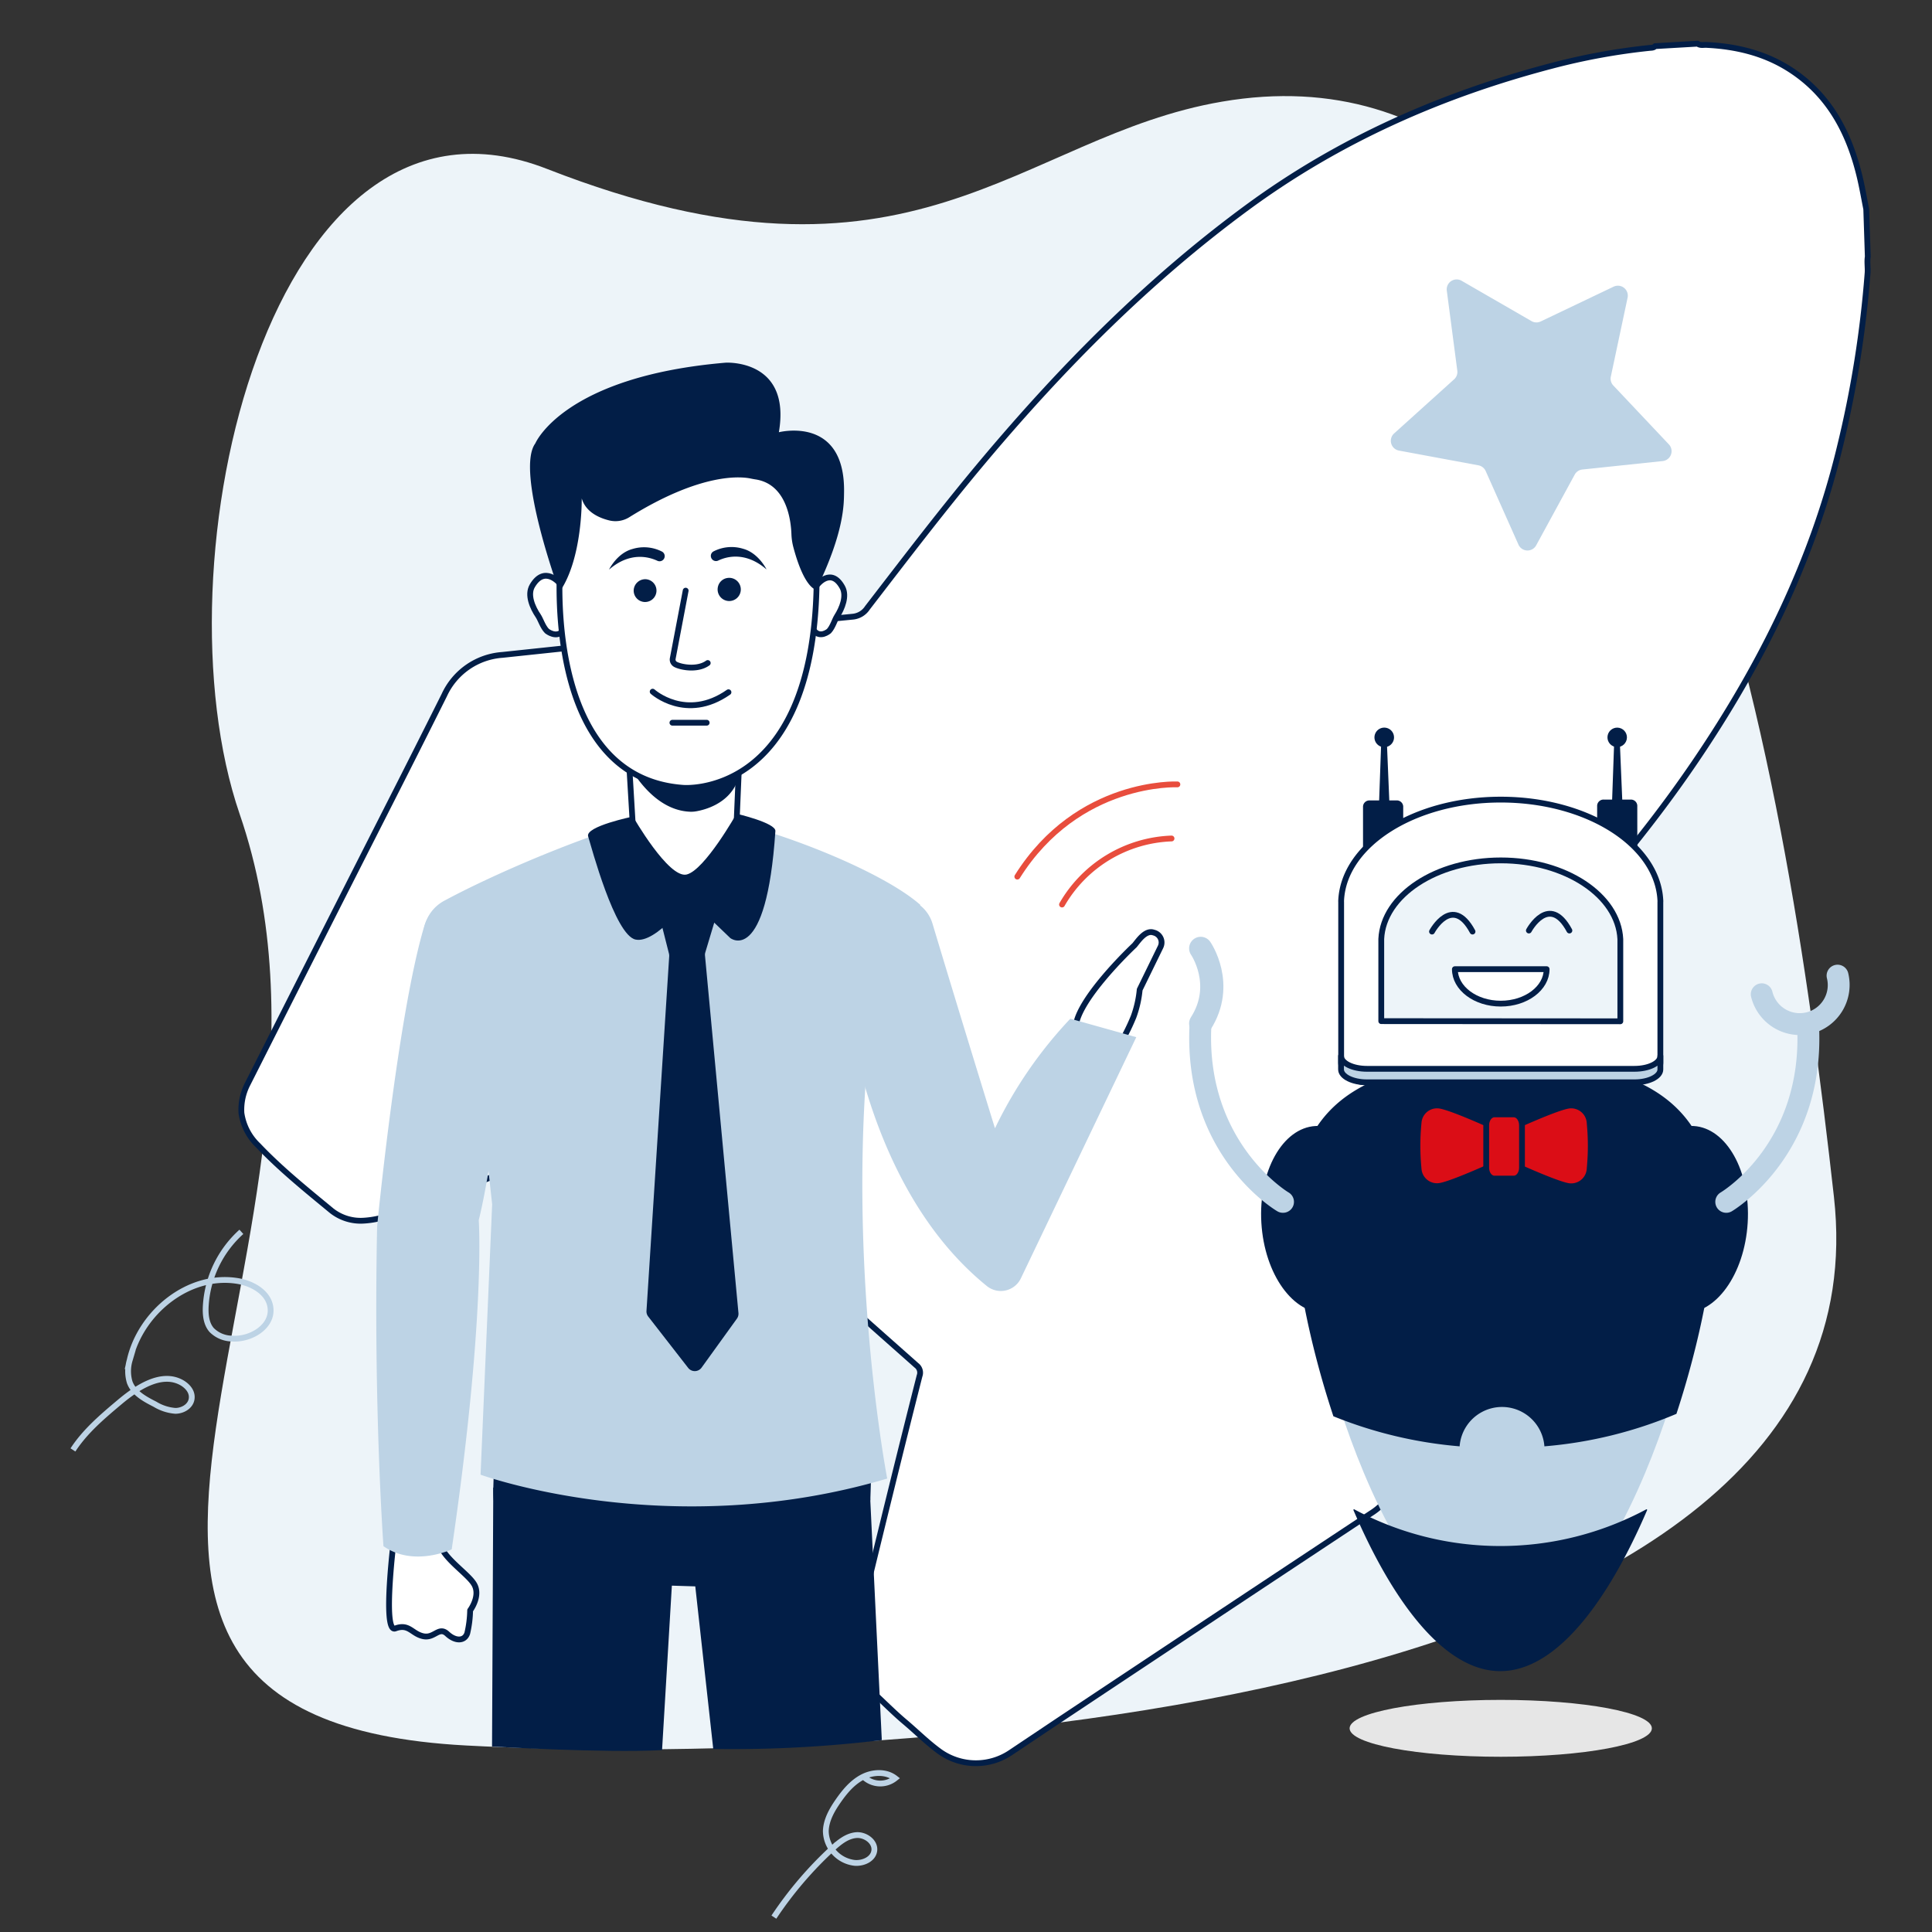 <svg xmlns="http://www.w3.org/2000/svg" width="500" height="500" viewBox="0 0 500 500"><rect x="0" y="0" width="500" height="500" fill="#333333" stroke="none"/><g style="isolation:isolate"><path d="M474.62,309.73c15.11,135.2-252.34,147.45-354,142-132.11-7.05-21-131.74-58.58-241-22.28-64.83,7.78-195.11,79.57-167,94.72,37,121.9-8.43,174.68-17.43C432,6.53,461.93,196.22,474.62,309.73Z" fill="#edf4f9"/><path d="M346.3,86.13s29,13,45.49,45.91" fill="none" stroke="#021e47" stroke-linecap="round" stroke-linejoin="round" stroke-width="1.5"/><path d="M243.38,453.44c-3.29-2.35-6.17-5.26-9.27-7.87-2.94-2.48-5.63-5.26-8.49-7.84-4.3-3.89-5.58-8.68-4.25-14.21q4.5-18.74,9.11-37.45,3.69-15,7.5-30a2.36,2.36,0,0,0-.8-2.71q-35.06-31.06-70-62.21c-1.07-.94-1.93-.7-3-.3l-62.32,23.25a23.49,23.49,0,0,1-7.78,1.81,12.1,12.1,0,0,1-8.24-2.57c-6.54-5.4-13.16-10.72-19-16.87a14.39,14.39,0,0,1-4.36-8.43h0a14.48,14.48,0,0,1,1.55-7.4Q81.53,246,99.12,211.35q8-15.72,15.87-31.47a17.91,17.91,0,0,1,15-10.39c15.18-1.61,30.37-3.17,45.53-5s30.09-3.41,45.16-4.89a5.08,5.08,0,0,0,3.81-2.3c9.92-12.87,19.77-25.81,30.24-38.26,20.37-24.22,42.51-46.58,68.09-65.37C346.69,36.14,373.21,24.46,401.72,17A166.78,166.78,0,0,1,426.9,12.4c.51-.05,1.07,0,1.44-.46l11-.64c.7.54,1.51.28,2.27.32,7.62.37,14.87,2.08,21.38,6.19,10.38,6.56,15.58,16.55,18.33,28.1.64,2.72,1.12,5.47,1.66,8.21l.4,12.3c-.23,1.39.05,2.82-.05,4.22a278.68,278.68,0,0,1-7.17,45c-7.09,29.5-20.32,56.19-37.27,81.19-14.64,21.6-31.83,41-50.09,59.58q-12.57,12.76-25.56,25.12a4.12,4.12,0,0,0-1.46,3.23q.42,46.13.78,92.25a19,19,0,0,1-.26,3.53,16.49,16.49,0,0,1-7.52,11.13Q314.35,418.41,274,445.24l-12.42,8.31A16.07,16.07,0,0,1,243.38,453.44Z" fill="#fff" stroke="#021e47" stroke-linecap="round" stroke-linejoin="round" stroke-width="1.5"/><path d="M62.47,318.8A28,28,0,0,0,53.25,338c-.12,2.17.09,4.53,1.5,6.18A7.54,7.54,0,0,0,60,346.42c4.87.38,10.58-3.09,10-7.94-.43-4-4.78-6.43-8.77-7-12.5-1.89-24.9,8.22-27.67,20.56a10,10,0,0,0,0,5.67c1,2.79,3.91,4.37,6.56,5.71a11.88,11.88,0,0,0,5.26,1.71c1.86,0,3.87-1.13,4.2-3s-1-3.38-2.47-4.25c-5.22-3-11.51,1.09-16.11,4.95-4.44,3.73-8.95,7.54-12.12,12.41" fill="none" stroke="#bdd3e5" stroke-miterlimit="10" stroke-width="1.5"/><path d="M382.59,120.42l-20.54-3.81a2.57,2.57,0,0,1-1.25-4.44l15.52-14a2.55,2.55,0,0,0,.83-2.24l-2.72-20.71a2.57,2.57,0,0,1,3.83-2.56l18.09,10.44a2.56,2.56,0,0,0,2.39.09l18.86-9a2.57,2.57,0,0,1,3.62,2.85l-4.34,20.43a2.56,2.56,0,0,0,.65,2.3L431.9,115a2.57,2.57,0,0,1-1.59,4.32l-20.78,2.19a2.56,2.56,0,0,0-2,1.33l-10,18.35A2.56,2.56,0,0,1,393,141l-8.5-19.08A2.6,2.6,0,0,0,382.59,120.42Z" fill="#bdd3e5"/><path d="M223.6,459.91a6.17,6.17,0,0,0,8.08.3c-2.37-1.85-5.87-1.67-8.53-.26s-4.63,3.82-6.34,6.3c-1.58,2.29-3,4.84-3.09,7.62a8.42,8.42,0,0,0,7.53,8.25c2.14.15,4.65-.94,5-3.06.4-2.37-2.29-4.34-4.68-4.13s-4.39,1.85-6.15,3.47a97.54,97.54,0,0,0-15.14,17.75" fill="none" stroke="#bdd3e5" stroke-miterlimit="10" stroke-width="1.5"/><path d="M175.3,386.5,127.66,385l-.32,67s28.73,1.71,44,.93Z" fill="#021e47"/><path d="M225.09,385.3l-47.5,4,7,63.33a322.39,322.39,0,0,0,43.62-2.29Z" fill="#021e47"/><path d="M226,364.23l-23.9-.74h-.38L152.31,362h-.19l-23.72-.74-.74,24h0a23.83,23.83,0,0,0,23.08,24.39l49.86,1.54h0a23,23,0,0,0,2.75-.06,23.83,23.83,0,0,0,21.79-22.85h.1Z" fill="#021e47"/><path d="M121.69,260.09l5.68,51.56-3,70s48.74,17.77,105.24,1c0,0-12.76-66.25-2.35-131.58l10.92-16.89c-12.45-11-52.54-25.33-64.79-23.48-13.93,2.1-42.78,14-58.26,22.33a10.25,10.25,0,0,0-3.08,15.81Z" fill="#bdd3e5"/><path d="M164.2,220.83l-1.86-31.24,29.44,1.84-.31,1.55-.9,21.42c-.26,6.12,0,12.31-6.45,13.34h0C176.42,229,164.93,227.88,164.2,220.83Z" fill="#fff" stroke="#021e47" stroke-linecap="round" stroke-linejoin="round" stroke-width="1.5"/><path d="M161,194.61s6.19,15.18,17.79,15.47a7.53,7.53,0,0,0,1.35-.11c2.18-.37,8.1-1.86,10.53-7.38a6.14,6.14,0,0,0,.5-2.4l.11-7.34L161,194.61Z" fill="#021e47"/><path d="M200.67,215.08c.14-2.12-10.06-4.49-10.06-4.49s-8.22,14.59-12.9,15.73-13.9-15-13.9-15-12.4,2.54-11.6,5.13,6.91,25.61,12.28,26.71,13.93-10.55,13.93-10.55L189,242.77S198.32,250.1,200.67,215.08Z" fill="#021e47"/><path d="M169.25,231.5l3.88,15.31a2.5,2.5,0,0,1,.06.67l-5.88,91.76a2.14,2.14,0,0,0,.45,1.48L178.09,354a2.17,2.17,0,0,0,3.48-.06l9.14-12.67a2.17,2.17,0,0,0,.4-1.48l-8.66-92.5a2.12,2.12,0,0,1,.09-.83l4.9-16.32" fill="#021e47"/><path d="M278.38,266.52l10.73,4.88a52,52,0,0,0,4.26-8.28,28.09,28.09,0,0,0,1.58-7l5.37-11a2.63,2.63,0,0,0-1.74-3.77c-2.19-.79-4.13,2.33-5,3.32C293.55,244.67,277.86,259.43,278.38,266.52Z" fill="#fff" stroke="#021e47" stroke-linecap="round" stroke-linejoin="round" stroke-width="1.5"/><path d="M113.6,398.34c.09,4.39,7.4,8.67,9.13,11.7s-1.06,6.72-1.06,6.72a28.31,28.31,0,0,1-.74,5.91c-.66,2.05-3,2.2-5.19.17s-3.32,1.27-6.26.6-3.64-3.31-7.17-2-.2-24.54-.2-24.54Z" fill="#fff" stroke="#021e47" stroke-linecap="round" stroke-linejoin="round" stroke-width="1.5"/><path d="M133.5,247.2s-4.71,48.75-9.6,68.58c0,0,1.84,25-7,85.19,0,0-9.82,4.68-17.66-.82,0,0-2.62-35.83-1.64-82.77,0,0,5.3-54.61,12.19-77.66a9.46,9.46,0,0,1,14.5-5A24,24,0,0,1,133.5,247.2Z" fill="#bdd3e5"/><path d="M277,263.64A111.54,111.54,0,0,0,257.5,292s-9.28-30-16.18-53a9.45,9.45,0,0,0-14.49-5,24.07,24.07,0,0,0-9.21,12.47s2.25,57.63,37.83,86.4a5.75,5.75,0,0,0,8.76-2.06l29.86-62.39" fill="#bdd3e5"/><path d="M144.9,151s-3.94-4.87-7.15.63c-1.35,2.32.06,5.59,1.55,7.78.61.9,1.18,2.84,2.26,3.91,0,0,2.48,2,4.21-.11" fill="#fff" stroke="#021e47" stroke-linecap="round" stroke-linejoin="round" stroke-width="1.5"/><path d="M211.48,151.36s3.59-4.72,6.52.62c1.23,2.25-.05,5.43-1.41,7.56-.56.87-1.08,2.74-2.07,3.79,0,0-2.27,1.93-3.84-.11" fill="#fff" stroke="#021e47" stroke-linecap="round" stroke-linejoin="round" stroke-width="1.5"/><path d="M145.14,144.55a8.42,8.42,0,0,0-.14,1c-.41,5.7-3.1,55.88,31.81,58.34,0,0,33.52,2.85,34.52-52.45.84-46.29-43-34.71-57.33-29.71a8.12,8.12,0,0,0-5.34,6Z" fill="#fff" stroke="#021e47" stroke-linecap="round" stroke-linejoin="round" stroke-width="1.5"/><path d="M218.44,127.47c-.05,2.83.12,10.19-7.2,25.15,0,0-3-.13-5.89-10.89a15.35,15.35,0,0,1-.53-3.5c-.13-3.62-1.25-13-9.38-14.17q-.57-.09-1.14-.21c-2.33-.5-12.61-1.71-31.43,10a6.77,6.77,0,0,1-5.18.84c-2.62-.64-6.09-2.15-7.14-5.7,0,0,.25,15.66-5.75,24.21,0,0-11.51-31.33-6.26-38.45,0,0,7.26-17.33,49.28-20.89,0,0,17-1,13.75,18C201.57,111.88,218.79,107.39,218.44,127.47Z" fill="#021e47"/><path d="M168.91,179s8.65,7.82,19.62.15" fill="#fff" stroke="#021e47" stroke-linecap="round" stroke-linejoin="round" stroke-width="1.5"/><line x1="174.02" y1="187.04" x2="182.89" y2="187.04" fill="#fff" stroke="#021e47" stroke-linecap="round" stroke-linejoin="round" stroke-width="1.5"/><path d="M177.45,152.86l-3.34,17.54a1.41,1.41,0,0,0,.7,1.53c1.36.74,5.69,1.6,8.35-.34" fill="#fff" stroke="#021e47" stroke-linecap="round" stroke-linejoin="round" stroke-width="1.5"/><path d="M157.61,147.42s2.07-4.27,6.07-5.34a10.21,10.21,0,0,1,7.66.68,1.33,1.33,0,0,1,.6,1.63h0a1.33,1.33,0,0,1-1.81.74C167.89,144.09,163,142.75,157.61,147.42Z" fill="#021e47"/><path d="M198.38,147.37s-2.08-4.28-6.07-5.35a10.19,10.19,0,0,0-7.67.69,1.32,1.32,0,0,0-.59,1.62h0a1.33,1.33,0,0,0,1.81.75C188.1,144,193,142.7,198.38,147.37Z" fill="#021e47"/><path d="M164,152.71a2.95,2.95,0,1,0,3.08-2.81A3,3,0,0,0,164,152.71Z" fill="#021e47"/><path d="M185.79,151.9a3,3,0,1,0,2.55-2.33A2.95,2.95,0,0,0,185.79,151.9Z" fill="#021e47"/><path d="M303.19,217a34.13,34.13,0,0,0-28.34,17.09" fill="none" stroke="#e84d3d" stroke-linecap="round" stroke-linejoin="round" stroke-width="1.5"/><path d="M304.71,203s-25.69-1.2-41.43,23.87" fill="none" stroke="#e84d3d" stroke-linecap="round" stroke-linejoin="round" stroke-width="1.5"/><path d="M427.5,447.29c0-4.07-17.51-7.36-39.11-7.36s-39.11,3.29-39.11,7.36,17.51,7.36,39.11,7.36S427.5,451.36,427.5,447.29Z" fill="#e6e6e6" style="mix-blend-mode:multiply"/><path d="M357.24,314.69c.78,13.36-5.5,24.58-14,25.07s-16-9.94-16.8-23.29,5.5-24.57,14-25.06S356.47,301.34,357.24,314.69Z" fill="#021e47"/><path d="M421.49,314.69c-.77,13.36,5.5,24.58,14,25.07s16-9.94,16.81-23.29-5.51-24.57-14-25.06S422.26,301.34,421.49,314.69Z" fill="#021e47"/><path d="M389.37,422.71c-12.08,0-25.36-15.16-36.43-41.59-9.29-22.18-15.78-49.59-15.78-66.65,0-14.43,4.86-24.37,14.86-30.39,8.33-5,20.55-7.46,37.35-7.46s29,2.44,37.34,7.46c10,6,14.86,16,14.86,30.39,0,17.06-6.49,44.47-15.78,66.65C414.72,407.55,401.45,422.71,389.37,422.71Z" fill="#bdd3e5"/><path d="M443.84,314.47c0-32.73-24.39-40.12-54.47-40.12s-54.48,7.39-54.48,40.12c0,12.87,3.78,32.72,10.19,52.06a111.76,111.76,0,0,0,32.67,7.78,11,11,0,0,1,21.94,0,110.9,110.9,0,0,0,34.17-8.41C440.14,346.76,443.84,327.2,443.84,314.47Z" fill="#021e47"/><path d="M446.76,313.87a2.83,2.83,0,0,1-1.46-5.26c.9-.54,21.22-13.19,19.81-42.75a2.83,2.83,0,0,1,5.66-.27c1.57,33.08-21.57,47.29-22.56,47.88A2.81,2.81,0,0,1,446.76,313.87Z" fill="#bdd3e5"/><path d="M465.75,267.87A13,13,0,0,1,453.19,258a2.83,2.83,0,1,1,5.5-1.36A7.29,7.29,0,0,0,467.5,262a7.28,7.28,0,0,0,5.31-8.82,2.83,2.83,0,1,1,5.5-1.36,13,13,0,0,1-9.45,15.68A13.3,13.3,0,0,1,465.75,267.87Z" fill="#bdd3e5"/><path d="M332,313.87a2.8,2.8,0,0,1-1.44-.4c-1-.58-24.18-14.7-22.73-47.79a2.83,2.83,0,1,1,5.65.25c-1.3,29.73,19.75,42.54,20,42.67a2.83,2.83,0,0,1-1.45,5.27Z" fill="#bdd3e5"/><path d="M388.23,400.11a79.9,79.9,0,0,1-37.74-9.49.16.16,0,0,0-.22.2c9.81,22.94,23.2,41.67,38,41.67s28.15-18.73,38-41.67a.16.16,0,0,0-.22-.2A79.9,79.9,0,0,1,388.23,400.11Z" fill="#021e47"/><path d="M411.45,291.21l-.06-.76a4.78,4.78,0,0,0-5.58-4.29c-3.73.65-16.34,6.53-16.34,6.53v1.64h-.42v-1.64s-12.6-5.88-16.33-6.53a4.77,4.77,0,0,0-5.58,4.29l-.07.76a60.87,60.87,0,0,0,0,10.63l.07.77a4.77,4.77,0,0,0,5.58,4.29h0c3.73-.66,16.33-6.54,16.33-6.54V298h.42v2.4s12.61,5.88,16.34,6.54h0a4.78,4.78,0,0,0,5.58-4.29l.06-.77A60.87,60.87,0,0,0,411.45,291.21Z" fill="#db0d16" stroke="#021e47" stroke-linecap="round" stroke-linejoin="round" stroke-width="1.5"/><path d="M391.76,288.4h-5c-1.18,0-2.13,1.26-2.13,2.81v11c0,1.55.95,2.81,2.13,2.81h5c1.18,0,2.13-1.26,2.13-2.81v-11C393.89,289.66,392.94,288.4,391.76,288.4Z" fill="#db0d16" stroke="#021e47" stroke-linecap="round" stroke-linejoin="round" stroke-width="1.5"/><path d="M360.77,190.84a2.53,2.53,0,1,1-2.53-2.53A2.52,2.52,0,0,1,360.77,190.84Z" fill="#021e47"/><polygon points="359.7 210.86 356.79 210.86 357.5 190.84 358.87 190.84 359.7 210.86" fill="#021e47"/><circle cx="418.54" cy="190.84" r="2.52" transform="translate(136.65 554.34) rotate(-76.72)" fill="#021e47"/><polygon points="420 210.86 417.08 210.86 417.79 190.84 419.16 190.84 420 210.86" fill="#021e47"/><path d="M423.74,222a1.65,1.65,0,0,1-1.73,1.54h-6.93a1.65,1.65,0,0,1-1.74-1.54V208.47a1.65,1.65,0,0,1,1.74-1.54H422a1.65,1.65,0,0,1,1.73,1.54Z" fill="#021e47"/><path d="M363.15,222.24a1.65,1.65,0,0,1-1.74,1.54h-6.93a1.65,1.65,0,0,1-1.73-1.54V208.69a1.65,1.65,0,0,1,1.73-1.54h6.93a1.65,1.65,0,0,1,1.74,1.54Z" fill="#021e47"/><path d="M429.7,233c-.73-14.47-18.94-26.06-41.31-26.06s-40.58,11.59-41.3,26.06a3.11,3.11,0,0,0,0,.43v41.49c0,2.86,3,5.19,6.71,5.19H423c3.7,0,6.7-2.33,6.7-5.19V233.42C429.72,233.28,429.71,233.13,429.7,233Z" fill="#fff" stroke="#021e47" stroke-linecap="round" stroke-linejoin="round" stroke-width="1.5"/><path d="M423,276.61H353.77c-3.71,0-6.71-1.48-6.71-3.32v3.48c0,1.84,3,3.33,6.71,3.33H423c3.7,0,6.7-1.49,6.7-3.33v-3.48C429.72,275.13,426.72,276.61,423,276.61Z" fill="#bdd3e5" stroke="#021e47" stroke-linecap="round" stroke-linejoin="round" stroke-width="1.5"/><path d="M419.34,264.31V243.38c0-.11,0-.22,0-.34-.55-11.31-14.18-20.37-30.93-20.37S358,231.73,357.47,243c0,.12,0,.23,0,.34v20.93Z" fill="#edf4f9" stroke="#021e47" stroke-linecap="round" stroke-linejoin="round" stroke-width="1.5"/><path d="M370.6,241.09s5.24-9.76,10.49,0" fill="none" stroke="#021e47" stroke-linecap="round" stroke-linejoin="round" stroke-width="1.5"/><path d="M395.67,240.82s5.25-9.76,10.49,0" fill="none" stroke="#021e47" stroke-linecap="round" stroke-linejoin="round" stroke-width="1.5"/><path d="M388.39,259.74c6.56,0,11.88-4,11.88-8.92H376.52C376.52,255.74,381.84,259.74,388.39,259.74Z" fill="#fff" stroke="#021e47" stroke-linecap="round" stroke-linejoin="round" stroke-width="1.5"/><path d="M310.74,245.44s6.47,9.32,0,19.44" fill="none" stroke="#bdd3e5" stroke-linecap="round" stroke-linejoin="round" stroke-width="6"/></g></svg>